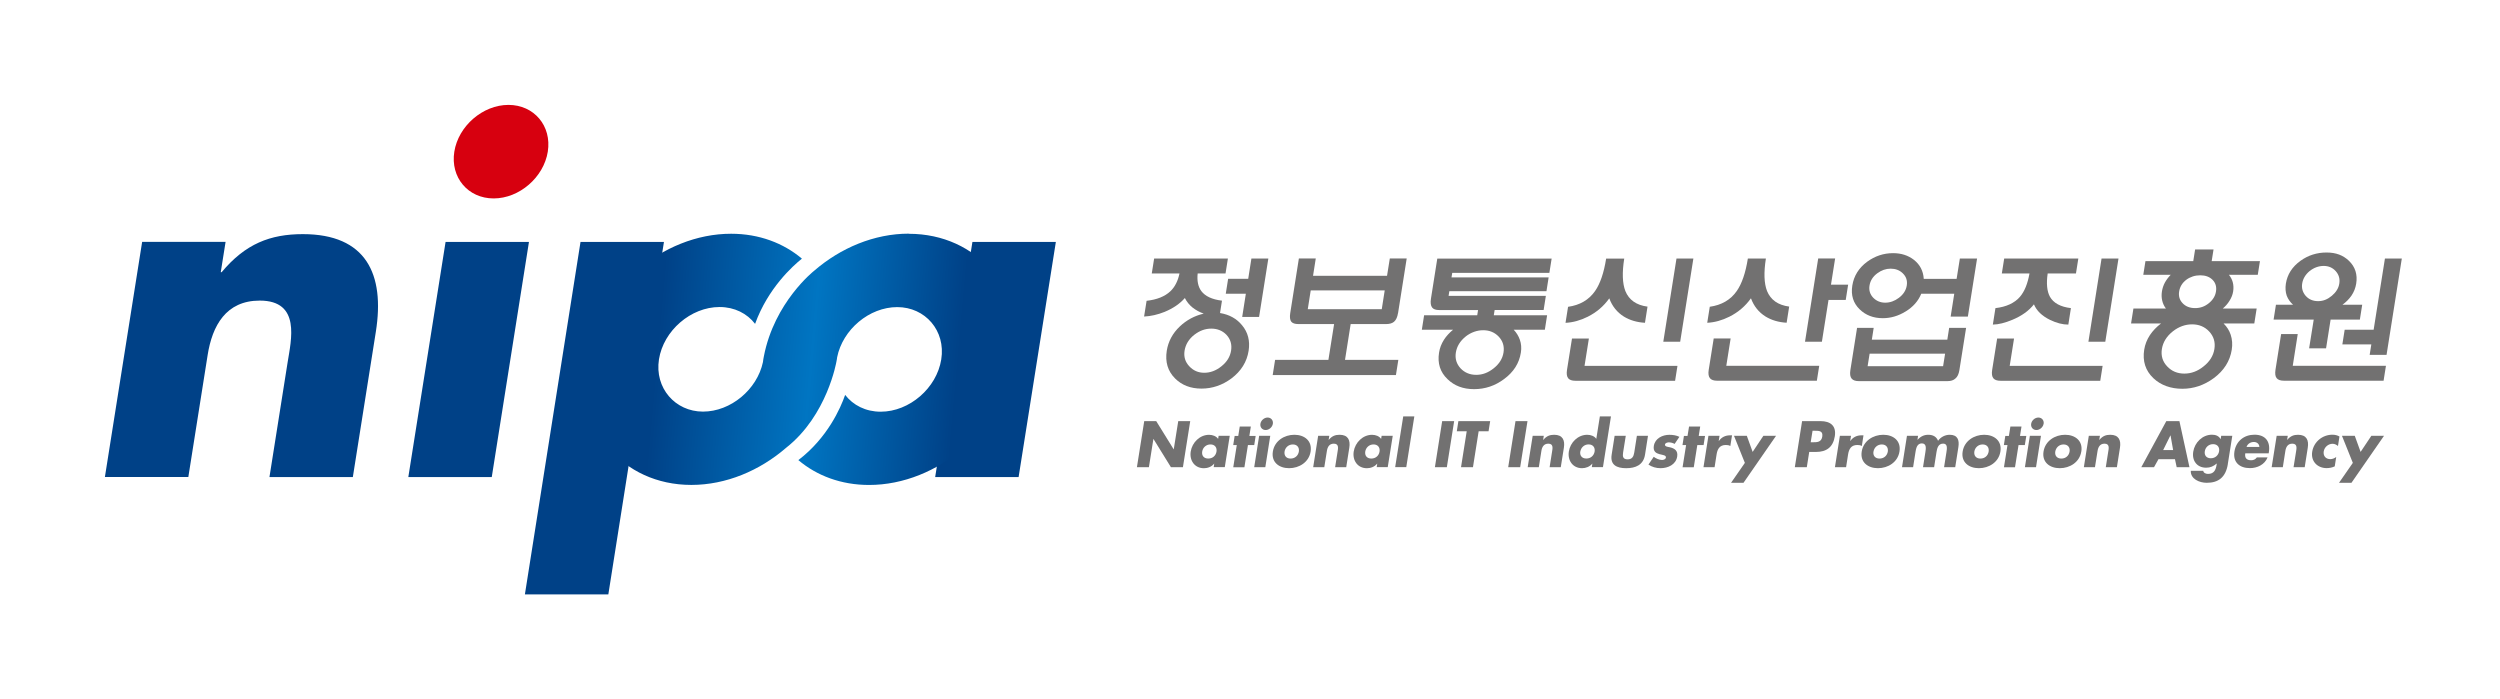 <svg width="286" height="80" viewBox="0 0 286 80" fill="none" xmlns="http://www.w3.org/2000/svg">
<path d="M25.251 31.137H25.357C28.073 27.886 30.921 26.785 34.648 26.785C41.885 26.785 44.045 31.349 42.996 37.957L40.365 54.577H30.826L32.901 41.467C33.308 38.899 34.441 34.388 29.719 34.388C25.838 34.388 24.282 37.274 23.753 40.625L21.545 54.572H12L16.262 27.669H25.807L25.256 31.132L25.251 31.137Z" fill="#004187"/>
<path d="M62.668 17.353C62.202 20.286 59.412 22.701 56.474 22.701C53.536 22.701 51.508 20.291 51.974 17.353C52.44 14.414 55.235 12 58.168 12C61.101 12 63.134 14.409 62.668 17.353Z" fill="#D7000F"/>
<path d="M56.252 54.578H46.712L50.974 27.676H60.513L56.257 54.578H56.252Z" fill="#004187"/>
<path d="M69.588 68H60.048L66.411 27.676H75.956L69.593 68H69.588Z" fill="#004187"/>
<path d="M116.523 54.578H106.983L111.245 27.676H120.79L116.528 54.578H116.523Z" fill="#004187"/>
<path d="M103.969 26.73C100.014 26.73 96.155 28.361 93.132 30.982C93.132 30.982 88.574 34.561 87.382 40.788C87.361 40.894 87.34 40.994 87.324 41.1C87.308 41.206 87.298 41.312 87.282 41.418C86.62 44.557 83.597 47.088 80.421 47.088C77.245 47.088 74.868 44.388 75.386 41.105C75.905 37.823 79.034 35.123 82.316 35.123C84.037 35.123 85.477 35.869 86.382 37.05C87.854 32.973 90.697 30.421 91.739 29.59C89.627 27.805 86.832 26.741 83.64 26.741C75.751 26.741 68.25 33.222 67.001 41.105C65.751 48.995 71.204 55.475 79.092 55.475C83.047 55.475 86.901 53.85 89.929 51.229C94.646 47.533 95.689 41.36 95.689 41.36C95.705 41.28 95.721 41.195 95.736 41.111C95.747 41.031 95.758 40.952 95.768 40.873C96.403 37.701 99.442 35.133 102.645 35.133C105.848 35.133 108.204 37.833 107.68 41.116C107.161 44.399 104.037 47.099 100.75 47.099C99.029 47.099 97.595 46.352 96.684 45.177C96.16 46.681 94.672 50.085 91.332 52.637C93.444 54.422 96.229 55.48 99.421 55.48C107.309 55.48 114.811 49 116.06 41.111C117.309 33.227 111.857 26.746 103.969 26.746V26.73Z" fill="url(#paint0_linear_1778_12980)"/>
<path d="M130.9 48.176H132.271L134.267 51.4H134.278L134.791 48.176H136.162L135.326 53.449H133.955L131.959 50.219H131.948L131.435 53.449H130.063L130.9 48.176Z" fill="#727171"/>
<path d="M140.115 53.443H138.845L138.908 53.046H138.892C138.612 53.401 138.146 53.565 137.728 53.565C136.664 53.565 136.055 52.675 136.219 51.648C136.383 50.621 137.257 49.742 138.315 49.742C138.728 49.742 139.136 49.896 139.353 50.208L139.411 49.859H140.682L140.115 53.448V53.443ZM137.532 51.654C137.458 52.104 137.701 52.458 138.225 52.458C138.749 52.458 139.099 52.109 139.168 51.654C139.236 51.214 138.993 50.843 138.479 50.843C137.966 50.843 137.601 51.214 137.532 51.654Z" fill="#727171"/>
<path d="M142.356 53.452H141.085L141.488 50.916H141.08L141.244 49.868H141.657L141.827 48.793H143.097L142.928 49.868H143.648L143.484 50.916H142.764L142.361 53.452H142.356Z" fill="#727171"/>
<path d="M144.752 53.447H143.481L144.048 49.857H145.318L144.752 53.447ZM145.615 48.48C145.551 48.872 145.181 49.195 144.789 49.195C144.397 49.195 144.127 48.872 144.191 48.48C144.254 48.089 144.625 47.766 145.017 47.766C145.408 47.766 145.678 48.089 145.615 48.48Z" fill="#727171"/>
<path d="M149.935 51.655C149.744 52.873 148.627 53.561 147.473 53.561C146.319 53.561 145.419 52.873 145.615 51.655C145.811 50.432 146.922 49.738 148.076 49.738C149.231 49.738 150.125 50.432 149.935 51.655ZM146.954 51.655C146.885 52.105 147.129 52.46 147.642 52.46C148.156 52.46 148.516 52.11 148.59 51.655C148.659 51.215 148.415 50.845 147.902 50.845C147.388 50.845 147.023 51.215 146.954 51.655Z" fill="#727171"/>
<path d="M151.992 50.321H152.008C152.368 49.886 152.749 49.738 153.247 49.738C154.211 49.738 154.502 50.347 154.359 51.226L154.009 53.444H152.739L153.014 51.697C153.067 51.353 153.221 50.755 152.591 50.755C152.072 50.755 151.865 51.141 151.797 51.586L151.5 53.444H150.229L150.796 49.855H152.072L151.998 50.315L151.992 50.321Z" fill="#727171"/>
<path d="M158.763 53.443H157.492L157.556 53.046H157.54C157.259 53.401 156.793 53.565 156.375 53.565C155.311 53.565 154.702 52.675 154.866 51.648C155.03 50.621 155.904 49.742 156.963 49.742C157.376 49.742 157.783 49.896 158 50.208L158.059 49.859H159.329L158.757 53.448L158.763 53.443ZM156.185 51.654C156.116 52.104 156.359 52.458 156.878 52.458C157.397 52.458 157.752 52.109 157.82 51.654C157.889 51.214 157.646 50.843 157.132 50.843C156.619 50.843 156.259 51.214 156.185 51.654Z" fill="#727171"/>
<path d="M160.883 53.44H159.607L160.529 47.637H161.799L160.878 53.44H160.883Z" fill="#727171"/>
<path d="M165.524 53.449H164.153L164.984 48.176H166.356L165.519 53.449H165.524Z" fill="#727171"/>
<path d="M168.512 53.449H167.141L167.792 49.335H166.659L166.839 48.176H170.476L170.291 49.335H169.158L168.507 53.449H168.512Z" fill="#727171"/>
<path d="M173.908 53.449H172.537L173.374 48.176H174.745L173.908 53.449Z" fill="#727171"/>
<path d="M176.546 50.321H176.557C176.917 49.886 177.298 49.738 177.796 49.738C178.759 49.738 179.05 50.347 178.907 51.226L178.553 53.444H177.277L177.552 51.697C177.605 51.353 177.759 50.755 177.129 50.755C176.61 50.755 176.403 51.141 176.335 51.586L176.043 53.444H174.768L175.339 49.855H176.61L176.536 50.315L176.546 50.321Z" fill="#727171"/>
<path d="M182.161 53.043H182.15C181.87 53.397 181.404 53.561 180.986 53.561C179.921 53.561 179.313 52.672 179.477 51.645C179.636 50.618 180.514 49.739 181.578 49.739C181.991 49.739 182.399 49.892 182.616 50.205L183.024 47.637H184.294L183.378 53.44H182.103L182.166 53.043H182.161ZM180.784 51.65C180.71 52.1 180.959 52.455 181.478 52.455C181.997 52.455 182.351 52.105 182.425 51.65C182.494 51.211 182.251 50.84 181.737 50.84C181.224 50.84 180.864 51.211 180.79 51.65H180.784Z" fill="#727171"/>
<path d="M185.989 49.855L185.682 51.772C185.608 52.227 185.672 52.55 186.196 52.55C186.72 52.55 186.884 52.227 186.958 51.772L187.26 49.855H188.53L188.191 52.016C188.001 53.196 187.112 53.562 186.037 53.562C184.962 53.562 184.184 53.196 184.374 52.016L184.713 49.855H185.989Z" fill="#727171"/>
<path d="M191.569 50.78C191.389 50.674 191.129 50.605 190.912 50.605C190.769 50.605 190.505 50.669 190.473 50.849C190.436 51.092 190.828 51.129 190.997 51.161C191.574 51.283 191.976 51.558 191.871 52.225C191.722 53.168 190.801 53.56 189.965 53.56C189.451 53.56 188.975 53.417 188.583 53.147L189.187 52.257C189.414 52.437 189.817 52.623 190.134 52.623C190.298 52.623 190.547 52.548 190.579 52.352C190.626 52.072 190.224 52.056 189.843 51.955C189.462 51.849 189.097 51.654 189.197 51.013C189.34 50.134 190.198 49.742 190.981 49.742C191.389 49.742 191.786 49.806 192.125 49.975L191.574 50.785L191.569 50.78Z" fill="#727171"/>
<path d="M193.758 53.452H192.487L192.889 50.916H192.477L192.641 49.868H193.054L193.228 48.793H194.504L194.335 49.868H195.055L194.891 50.916H194.171L193.768 53.452H193.758Z" fill="#727171"/>
<path d="M196.626 50.441H196.642C196.954 50.002 197.409 49.801 197.902 49.801H198.145L197.949 51.024C197.791 50.928 197.626 50.907 197.431 50.907C196.727 50.907 196.472 51.373 196.377 51.993L196.149 53.444H194.879L195.445 49.854H196.716L196.621 50.441H196.626Z" fill="#727171"/>
<path d="M198.369 49.855H199.836L200.503 51.698L201.731 49.855H203.181L199.454 55.235H198.03L199.613 52.953L198.369 49.855Z" fill="#727171"/>
<path d="M206.159 48.176H208.261C209.394 48.176 210.093 48.7 209.902 49.912C209.706 51.157 208.949 51.702 207.753 51.702H206.975L206.699 53.449H205.328L206.159 48.176ZM207.144 50.595H207.377C207.875 50.595 208.362 50.595 208.467 49.95C208.568 49.288 208.118 49.277 207.583 49.277H207.356L207.144 50.59V50.595Z" fill="#727171"/>
<path d="M211.664 50.441H211.68C211.992 50.002 212.442 49.801 212.94 49.801H213.183L212.993 51.024C212.834 50.928 212.67 50.907 212.474 50.907C211.77 50.907 211.516 51.373 211.42 51.993L211.193 53.444H209.917L210.483 49.854H211.759L211.664 50.441Z" fill="#727171"/>
<path d="M217.3 51.655C217.109 52.873 215.992 53.561 214.838 53.561C213.684 53.561 212.784 52.873 212.98 51.655C213.176 50.432 214.288 49.738 215.447 49.738C216.606 49.738 217.496 50.432 217.3 51.655ZM214.325 51.655C214.251 52.105 214.499 52.46 215.018 52.46C215.537 52.46 215.892 52.11 215.966 51.655C216.035 51.215 215.791 50.845 215.278 50.845C214.764 50.845 214.399 51.215 214.33 51.655H214.325Z" fill="#727171"/>
<path d="M219.363 50.305H219.374C219.739 49.908 220.136 49.738 220.597 49.738C221.116 49.738 221.529 49.945 221.714 50.427C222.032 49.977 222.55 49.738 223.043 49.738C223.948 49.738 224.17 50.331 224.038 51.157L223.678 53.444H222.402L222.672 51.729C222.73 51.358 222.841 50.75 222.302 50.75C221.714 50.75 221.603 51.306 221.534 51.729L221.264 53.444H219.993L220.263 51.729C220.327 51.332 220.422 50.723 219.856 50.723C219.289 50.723 219.194 51.332 219.13 51.729L218.86 53.444H217.59L218.156 49.855H219.427L219.358 50.305H219.363Z" fill="#727171"/>
<path d="M228.847 51.655C228.656 52.873 227.539 53.561 226.385 53.561C225.231 53.561 224.331 52.873 224.527 51.655C224.723 50.432 225.84 49.738 226.989 49.738C228.137 49.738 229.043 50.432 228.847 51.655ZM225.866 51.655C225.797 52.105 226.041 52.46 226.56 52.46C227.079 52.46 227.433 52.11 227.502 51.655C227.571 51.215 227.333 50.845 226.814 50.845C226.295 50.845 225.935 51.215 225.866 51.655Z" fill="#727171"/>
<path d="M230.523 53.452H229.253L229.655 50.916H229.242L229.406 49.868H229.819L229.989 48.793H231.259L231.09 49.868H231.81L231.64 50.916H230.92L230.518 53.452H230.523Z" fill="#727171"/>
<path d="M232.921 53.447H231.65L232.217 49.857H233.487L232.921 53.447ZM233.789 48.48C233.726 48.872 233.355 49.195 232.963 49.195C232.572 49.195 232.302 48.872 232.365 48.48C232.429 48.089 232.799 47.766 233.191 47.766C233.583 47.766 233.853 48.089 233.794 48.48H233.789Z" fill="#727171"/>
<path d="M238.1 51.655C237.909 52.873 236.792 53.561 235.638 53.561C234.484 53.561 233.584 52.873 233.78 51.655C233.976 50.432 235.093 49.738 236.247 49.738C237.401 49.738 238.296 50.432 238.105 51.655H238.1ZM235.124 51.655C235.05 52.105 235.299 52.46 235.818 52.46C236.337 52.46 236.692 52.11 236.76 51.655C236.829 51.215 236.591 50.845 236.072 50.845C235.553 50.845 235.199 51.215 235.124 51.655Z" fill="#727171"/>
<path d="M240.156 50.321H240.172C240.532 49.886 240.913 49.738 241.411 49.738C242.375 49.738 242.666 50.347 242.523 51.226L242.173 53.444H240.903L241.178 51.697C241.236 51.353 241.385 50.755 240.76 50.755C240.241 50.755 240.035 51.141 239.961 51.586L239.664 53.444H238.394L238.96 49.855H240.231L240.156 50.315V50.321Z" fill="#727171"/>
<path d="M246.927 52.533L246.419 53.449H244.963L247.827 48.176H249.325L250.474 53.449H249.013L248.817 52.533H246.927ZM248.314 49.806H248.298L247.467 51.485H248.605L248.309 49.806H248.314Z" fill="#727171"/>
<path d="M254.866 53.093C254.623 54.617 253.771 55.232 252.452 55.232C251.627 55.232 250.589 54.808 250.626 53.86H252.05C252.066 53.982 252.14 54.077 252.246 54.13C252.352 54.189 252.479 54.215 252.595 54.215C253.278 54.215 253.485 53.765 253.575 53.188L253.601 53.018C253.22 53.347 252.86 53.505 252.384 53.505C251.335 53.505 250.742 52.706 250.907 51.674C251.071 50.625 251.955 49.73 253.051 49.73C253.469 49.73 253.834 49.868 254.03 50.228H254.046L254.104 49.852H255.375L254.861 53.093H254.866ZM252.23 51.621C252.156 52.076 252.405 52.425 252.918 52.425C253.432 52.425 253.792 52.076 253.866 51.621C253.935 51.181 253.696 50.811 253.178 50.811C252.659 50.811 252.299 51.181 252.23 51.621Z" fill="#727171"/>
<path d="M259.538 51.859H256.859C256.774 52.378 257.002 52.653 257.526 52.653C257.801 52.653 258.013 52.563 258.188 52.325H259.41C259.077 53.172 258.209 53.553 257.393 53.553C256.202 53.553 255.424 52.881 255.62 51.647C255.811 50.45 256.742 49.73 257.912 49.73C259.156 49.73 259.755 50.498 259.559 51.721L259.538 51.854V51.859ZM258.473 51.128C258.463 50.784 258.188 50.562 257.843 50.562C257.473 50.562 257.134 50.758 257.002 51.128H258.473Z" fill="#727171"/>
<path d="M261.642 50.321H261.658C262.018 49.886 262.399 49.738 262.896 49.738C263.86 49.738 264.151 50.347 264.008 51.226L263.659 53.444H262.383L262.664 51.697C262.716 51.353 262.87 50.755 262.24 50.755C261.721 50.755 261.515 51.141 261.446 51.586L261.155 53.444H259.879L260.451 49.855H261.721L261.647 50.315L261.642 50.321Z" fill="#727171"/>
<path d="M267.465 51.022C267.295 50.879 267.089 50.768 266.845 50.768C266.358 50.768 265.914 51.144 265.834 51.642C265.755 52.161 266.067 52.526 266.591 52.526C266.814 52.526 267.073 52.431 267.264 52.277L267.094 53.352C266.792 53.495 266.475 53.553 266.168 53.553C265.109 53.553 264.341 52.764 264.516 51.679C264.701 50.525 265.707 49.73 266.83 49.73C267.121 49.73 267.407 49.799 267.634 49.937L267.465 51.017V51.022Z" fill="#727171"/>
<path d="M267.915 49.855H269.386L270.053 51.698L271.282 49.855H272.732L269.005 55.235H267.581L269.164 52.953L267.92 49.855H267.915Z" fill="#727171"/>
<path d="M136.442 35.196C136.056 34.883 135.76 34.518 135.548 34.094C134.976 34.751 134.203 35.275 133.234 35.678C132.43 36.001 131.646 36.175 130.884 36.212L131.17 34.412C132.356 34.28 133.266 33.914 133.896 33.316C134.404 32.829 134.754 32.151 134.934 31.283H131.763L132.033 29.578H140.471L140.201 31.283H137.014C136.924 32.125 137.062 32.797 137.427 33.295C137.877 33.893 138.661 34.259 139.794 34.396L139.571 35.81C140.641 35.99 141.477 36.456 142.091 37.208C142.769 38.023 143.018 38.992 142.843 40.125C142.642 41.401 141.985 42.455 140.879 43.291C139.836 44.064 138.692 44.456 137.448 44.456C136.204 44.456 135.198 44.064 134.425 43.291C133.594 42.46 133.277 41.401 133.478 40.125C133.647 39.061 134.145 38.129 134.971 37.345C135.744 36.615 136.654 36.122 137.702 35.879C137.221 35.704 136.802 35.476 136.448 35.196H136.442ZM136.633 38.293C136.003 38.791 135.633 39.4 135.516 40.109C135.405 40.813 135.585 41.406 136.061 41.909C136.517 42.397 137.083 42.645 137.766 42.645C138.449 42.645 139.116 42.402 139.725 41.909C140.355 41.412 140.725 40.813 140.837 40.109C140.948 39.4 140.768 38.791 140.297 38.293C139.841 37.827 139.264 37.594 138.571 37.594C137.877 37.594 137.242 37.827 136.638 38.293H136.633ZM142.795 31.897L143.161 29.578H145.098L144.039 36.255H142.107L142.525 33.602H140.228L140.498 31.897H142.795Z" fill="#727171"/>
<path d="M159.932 35.825C159.858 36.28 159.71 36.608 159.477 36.809C159.27 36.984 158.968 37.074 158.566 37.074H154.516L153.87 41.167H159.969L159.694 42.909H145.596L145.871 41.167H151.97L152.621 37.074H148.534C148.147 37.074 147.877 36.984 147.729 36.809C147.57 36.608 147.533 36.28 147.602 35.825L148.592 29.566H150.524L150.212 31.552H158.677L158.995 29.566H160.927L159.937 35.825H159.932ZM149.609 35.369H158.074L158.412 33.22H149.947L149.609 35.369Z" fill="#727171"/>
<path d="M170.986 35.47L170.89 36.068H176.989L176.73 37.72H173.167C173.49 38.064 173.723 38.445 173.871 38.869C174.03 39.324 174.072 39.811 173.987 40.336C173.797 41.559 173.151 42.57 172.06 43.369C171.033 44.137 169.89 44.518 168.635 44.518C167.38 44.518 166.38 44.137 165.591 43.369C164.755 42.57 164.432 41.559 164.628 40.336C164.707 39.822 164.892 39.335 165.189 38.869C165.453 38.456 165.803 38.075 166.232 37.72H162.658L162.918 36.068H168.995L169.09 35.47H164.643C164.252 35.47 163.987 35.374 163.839 35.184C163.675 34.977 163.627 34.633 163.701 34.167L164.426 29.582H177.508L177.248 31.218H166.136L166.052 31.732H177.164L176.915 33.315H165.803L165.718 33.849H176.846L176.592 35.464H170.996L170.986 35.47ZM167.677 38.498C167.036 39.007 166.666 39.621 166.549 40.33C166.438 41.029 166.623 41.633 167.095 42.146C167.56 42.633 168.159 42.882 168.879 42.882C169.599 42.882 170.239 42.639 170.864 42.146C171.51 41.638 171.891 41.029 172.002 40.33C172.113 39.621 171.928 39.007 171.441 38.498C170.975 38.016 170.387 37.778 169.683 37.778C168.979 37.778 168.291 38.016 167.666 38.498H167.677Z" fill="#727171"/>
<path d="M185.813 29.578C185.559 31.177 185.601 32.416 185.94 33.295C186.358 34.317 187.2 34.91 188.476 35.079L188.185 36.927C187.258 36.874 186.453 36.636 185.765 36.212C184.987 35.725 184.431 35.026 184.103 34.132C183.462 35.032 182.642 35.73 181.641 36.233C180.794 36.657 179.947 36.89 179.095 36.932L179.386 35.1C180.736 34.91 181.763 34.312 182.472 33.3C183.06 32.458 183.483 31.22 183.743 29.583H185.813V29.578ZM179.836 38.727H181.768L181.271 41.856H191.901L191.631 43.561H180.222C179.836 43.561 179.566 43.466 179.407 43.281C179.243 43.08 179.195 42.762 179.264 42.322L179.836 38.727ZM191.79 29.578H193.722L192.213 39.093H190.281L191.79 29.578Z" fill="#727171"/>
<path d="M202.019 29.572C201.765 31.171 201.808 32.41 202.147 33.288C202.565 34.31 203.406 34.903 204.682 35.073L204.391 36.921C203.465 36.868 202.66 36.63 201.972 36.206C201.194 35.719 200.638 35.02 200.309 34.125C199.669 35.025 198.848 35.724 197.848 36.227C197.001 36.651 196.154 36.884 195.307 36.926L195.598 35.094C196.948 34.903 197.98 34.305 198.684 33.294C199.272 32.452 199.695 31.213 199.955 29.577H202.025L202.019 29.572ZM196.048 38.721H197.985L197.488 41.85H208.118L207.848 43.555H196.44C196.053 43.555 195.783 43.46 195.624 43.274C195.455 43.073 195.407 42.755 195.476 42.316L196.048 38.721ZM209.182 34.31L208.425 39.092H206.493L208.002 29.566H209.939L209.463 32.569H211.427L211.152 34.31H209.188H209.182Z" fill="#727171"/>
<path d="M212.449 37.507H214.35L214.138 38.857H222.773L222.984 37.507H224.922L224.154 42.346C224.08 42.801 223.927 43.124 223.683 43.315C223.477 43.505 223.175 43.601 222.789 43.601H212.651C212.259 43.601 211.989 43.505 211.83 43.315C211.661 43.114 211.613 42.791 211.682 42.346L212.449 37.507ZM217.992 35.638C217.166 36.146 216.303 36.4 215.393 36.4C214.313 36.4 213.434 36.061 212.741 35.383C212.01 34.674 211.729 33.769 211.904 32.672C212.079 31.561 212.645 30.655 213.598 29.946C214.503 29.289 215.488 28.961 216.568 28.961C217.5 28.961 218.294 29.215 218.956 29.729C219.644 30.274 220.02 30.994 220.078 31.899H223.837L224.207 29.58H226.177L225.123 36.22H223.154L223.567 33.604H219.792C219.448 34.446 218.845 35.124 217.987 35.643L217.992 35.638ZM222.519 40.461H213.884L213.656 41.891H222.291L222.519 40.461ZM214.763 31.264C214.255 31.64 213.963 32.106 213.873 32.662C213.783 33.218 213.932 33.684 214.313 34.076C214.678 34.441 215.133 34.626 215.673 34.626C216.213 34.626 216.743 34.441 217.225 34.076C217.743 33.689 218.045 33.218 218.135 32.662C218.225 32.106 218.066 31.64 217.675 31.264C217.309 30.909 216.849 30.735 216.293 30.735C215.737 30.735 215.239 30.915 214.763 31.264Z" fill="#727171"/>
<path d="M228.469 38.727H230.407L229.909 41.856H240.539L240.269 43.561H228.861C228.474 43.561 228.204 43.466 228.046 43.281C227.881 43.08 227.834 42.762 227.903 42.322L228.474 38.727H228.469ZM237.485 31.283H234.255C234.086 32.437 234.171 33.327 234.515 33.952C234.922 34.672 235.722 35.106 236.913 35.249L236.617 37.134C235.971 37.134 235.277 36.959 234.531 36.599C233.604 36.144 232.985 35.55 232.683 34.815C232.111 35.545 231.291 36.138 230.221 36.583C229.374 36.938 228.633 37.123 227.982 37.134L228.278 35.249C229.523 35.106 230.46 34.672 231.084 33.952C231.603 33.348 231.963 32.458 232.175 31.283H229.009L229.279 29.578H237.76L237.49 31.283H237.485ZM240.418 29.578H242.355L240.846 39.093H238.914L240.418 29.578Z" fill="#727171"/>
<path d="M243.794 37L244.064 35.295H247.78C247.569 35.014 247.431 34.713 247.357 34.39C247.277 34.056 247.267 33.701 247.325 33.336C247.383 32.981 247.494 32.637 247.669 32.314C247.839 32.012 248.056 31.721 248.326 31.441H245.192L245.44 29.873H250.909L251.121 28.539H253.228L253.016 29.873H258.538L258.289 31.441H254.991C255.197 31.695 255.34 31.975 255.425 32.277C255.515 32.611 255.531 32.965 255.473 33.336C255.414 33.717 255.271 34.072 255.054 34.411C254.858 34.734 254.599 35.03 254.281 35.3H258.162L257.892 37.005H254.377C254.758 37.381 255.033 37.81 255.192 38.297C255.367 38.827 255.409 39.398 255.314 40.002C255.107 41.315 254.414 42.406 253.249 43.264C252.153 44.068 250.957 44.476 249.654 44.476C248.352 44.476 247.198 44.074 246.346 43.264C245.44 42.401 245.091 41.315 245.297 40.002C245.393 39.409 245.61 38.848 245.954 38.329C246.282 37.842 246.7 37.402 247.224 37.005H243.794V37ZM248.574 37.905C247.86 38.472 247.447 39.144 247.32 39.923C247.198 40.701 247.399 41.368 247.934 41.924C248.447 42.469 249.099 42.739 249.887 42.739C250.676 42.739 251.407 42.469 252.079 41.924C252.788 41.368 253.207 40.701 253.328 39.923C253.45 39.144 253.249 38.472 252.714 37.905C252.211 37.376 251.566 37.106 250.777 37.106C249.988 37.106 249.252 37.376 248.569 37.905H248.574ZM250.104 32.012C249.644 32.367 249.379 32.812 249.294 33.347C249.21 33.871 249.342 34.316 249.686 34.681C250.036 35.057 250.517 35.247 251.121 35.247C251.724 35.247 252.227 35.062 252.698 34.681C253.159 34.305 253.429 33.86 253.508 33.347C253.593 32.812 253.466 32.367 253.117 32.012C252.773 31.668 252.301 31.494 251.708 31.494C251.116 31.494 250.565 31.668 250.104 32.012Z" fill="#727171"/>
<path d="M264.683 36.564H260.099L260.369 34.859H262.322C261.994 34.563 261.75 34.213 261.602 33.827C261.459 33.403 261.427 32.948 261.502 32.455C261.671 31.386 262.232 30.517 263.18 29.834C264.064 29.199 265.059 28.887 266.155 28.887C267.251 28.887 268.05 29.204 268.717 29.834C269.437 30.528 269.718 31.402 269.548 32.455C269.469 32.948 269.289 33.403 269.003 33.827C268.733 34.213 268.389 34.563 267.981 34.859H270.237L269.967 36.564H266.621L266.102 39.847H264.164L264.689 36.564H264.683ZM260.967 38.216H262.862L262.29 41.848H272.952L272.682 43.553H261.274C260.887 43.553 260.617 43.458 260.459 43.272C260.289 43.071 260.247 42.748 260.316 42.293L260.962 38.211L260.967 38.216ZM264.207 31.02C263.736 31.418 263.455 31.894 263.37 32.439C263.286 32.964 263.418 33.424 263.762 33.837C264.127 34.25 264.604 34.451 265.191 34.451C265.779 34.451 266.277 34.245 266.764 33.837C267.251 33.424 267.537 32.964 267.616 32.439C267.701 31.894 267.568 31.423 267.208 31.02C266.854 30.623 266.388 30.422 265.827 30.422C265.266 30.422 264.699 30.623 264.207 31.02ZM271.544 37.724L272.836 29.575H274.768L273.021 40.599H271.089L271.28 39.397H267.966L268.23 37.724H271.544Z" fill="#727171"/>
<defs>
<linearGradient id="paint0_linear_1778_12980" x1="68.028" y1="38.977" x2="115.737" y2="43.281" gradientUnits="userSpaceOnUse">
<stop offset="0.15" stop-color="#004187"/>
<stop offset="0.52" stop-color="#0075C2"/>
<stop offset="0.87" stop-color="#004187"/>
</linearGradient>
</defs>
</svg>

